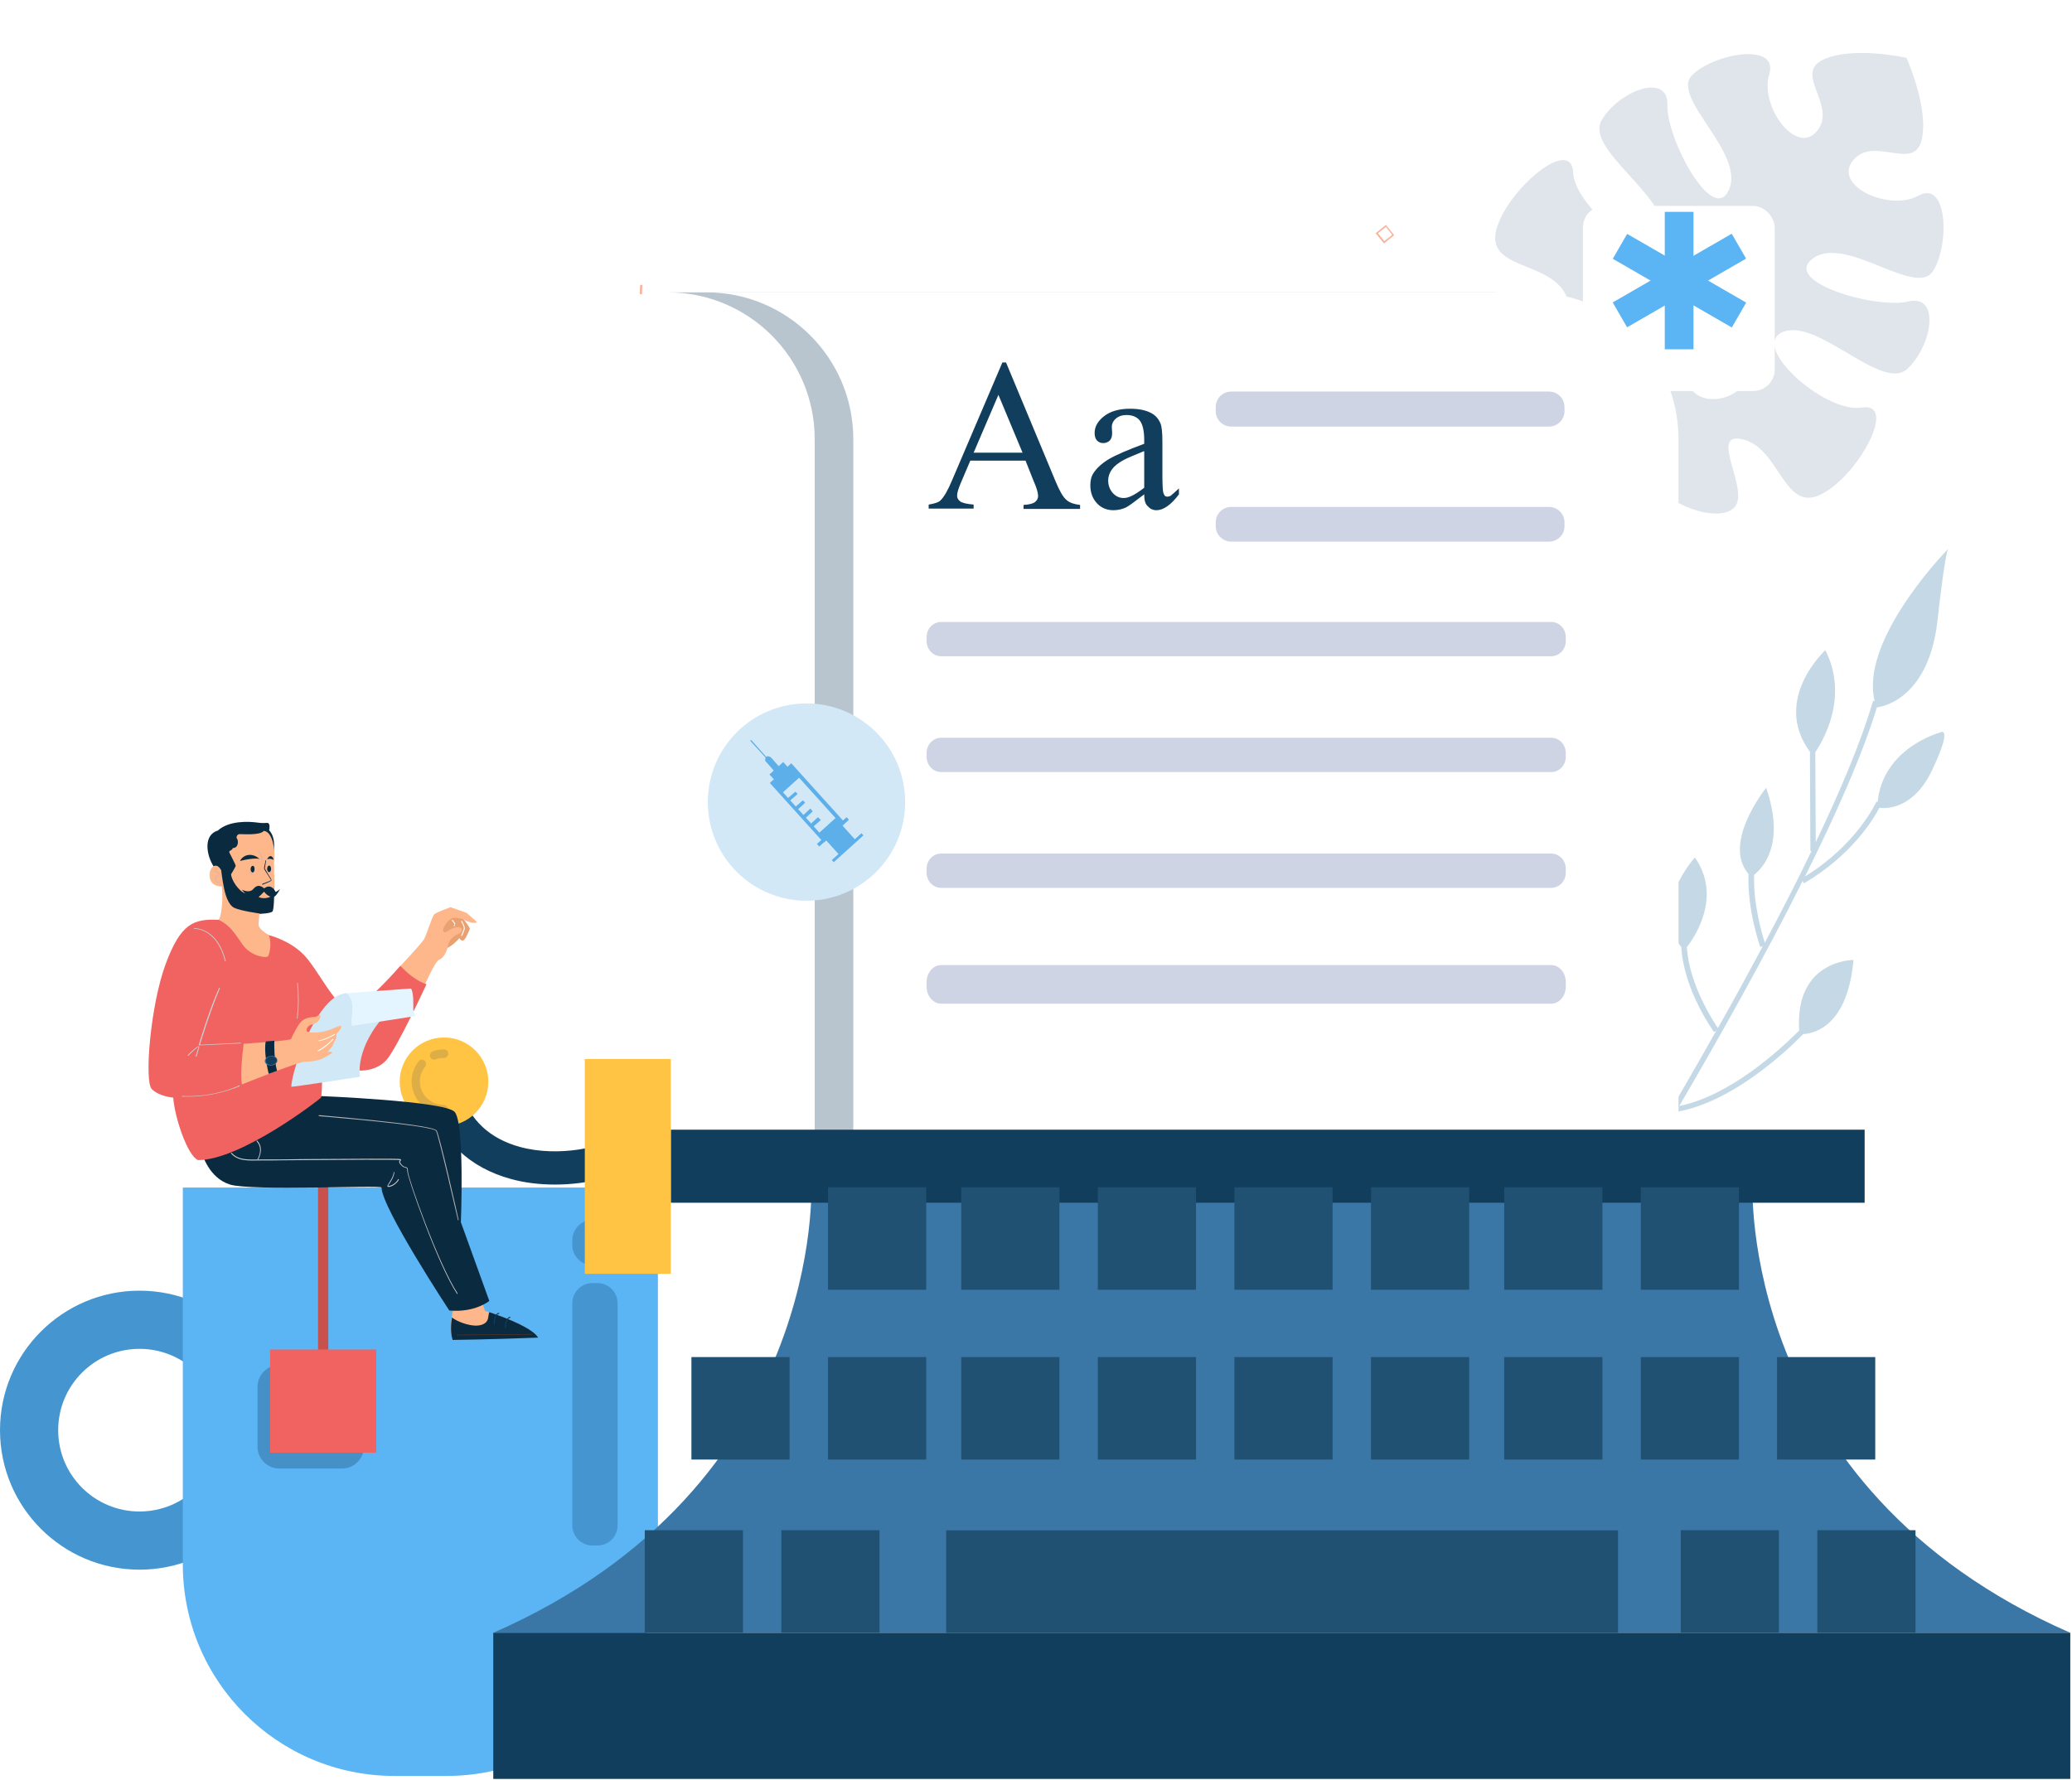 <svg width="483" height="415" viewBox="0 0 483 415" fill="none" xmlns="http://www.w3.org/2000/svg">
<path d="M433.979 95.028C425.382 96.433 407.562 80.515 415.692 77.35C423.886 74.216 438.752 91.454 444.618 85.991C450.484 80.528 452.339 68.466 444.803 70.295C437.268 72.124 414.987 65.612 422.688 60.191C430.341 54.787 446.489 69.32 450.541 63.272C454.529 57.194 454.02 41.799 447.195 45.623C440.401 49.382 427.153 43.291 431.958 37.403C436.763 31.516 446.123 40.063 447.932 32.674C449.74 25.285 444.41 13.482 444.41 13.482C444.41 13.482 431.788 10.647 424.936 13.945C418.068 17.195 428.331 24.672 423.573 30.542C418.768 36.43 410.108 24.742 412.425 17.279C414.742 9.816 399.553 12.392 394.43 17.536C389.307 22.681 406.792 35.559 403.064 44.167C399.336 52.776 388.436 32.251 388.692 24.559C388.978 16.803 377.555 21.088 373.407 27.918C369.212 34.766 389.117 45.872 387.701 54.513C386.285 63.154 367.081 48.907 366.71 40.208C366.339 31.508 351.171 44.354 348.795 53.604C346.419 62.855 361.11 60.831 364.97 68.662C368.831 76.493 353.478 69.599 350.041 73.768C346.621 77.985 354.029 90.065 360.007 90.772C365.967 91.431 376.839 84.398 384.562 86.999C388.63 94.06 383.937 106.117 385.809 111.82C387.68 117.523 401.014 122.352 404.434 118.136C407.855 113.919 397.958 100.264 406.454 102.482C414.903 104.717 415.894 119.512 424.448 115.286C433.067 111.09 442.575 93.624 433.979 95.028ZM394.799 63.92C392.029 63.355 390.458 59.847 391.223 55.988C392.005 52.176 394.852 49.502 397.557 50.037C400.327 50.602 401.899 54.111 401.133 57.969C400.416 61.812 397.552 64.438 394.799 63.92ZM402.279 92.568C398.589 93.776 394.867 92.641 393.966 89.964C393.083 87.335 395.377 84.162 399.067 82.954C402.757 81.746 406.479 82.882 407.38 85.558C408.263 88.188 406 91.296 402.279 92.568Z" fill="#DFE5EB"/>
<path d="M357.912 133.616C359.84 128.471 361.949 123.388 364.172 118.359C366.396 113.33 368.771 108.373 371.26 103.471C372.5 101.006 373.788 98.587 375.076 96.168L377.074 92.547L377.573 91.642L378.082 90.765L379.119 88.972L380.156 87.18C380.511 86.579 380.848 86.017 381.203 85.416L383.325 81.878C384.775 79.559 386.205 77.184 387.703 74.911C390.669 70.281 393.77 65.762 396.956 61.307C403.395 52.405 410.236 43.833 417.518 35.611C410.322 43.897 403.577 52.561 397.252 61.517C394.114 66.019 391.052 70.556 388.152 75.194C386.664 77.495 385.262 79.86 383.85 82.196L381.766 85.753C381.411 86.354 381.084 86.944 380.729 87.545L379.72 89.327L378.711 91.11L378.212 92.015L377.712 92.92L375.771 96.521C374.521 98.958 373.233 101.377 372.021 103.832C369.598 108.743 367.289 113.707 365.094 118.726C362.937 123.763 360.894 128.854 359.021 133.979C358.124 136.607 356.966 136.197 357.912 133.616Z" fill="#DFE5EB"/>
<path d="M370.467 253.586C364.531 244.266 375.101 233.228 375.101 233.228C380.308 244.162 373.851 251.764 371.717 253.899C371.613 264.26 376.975 275.871 377.965 278.006C384.213 267.696 392.127 254.471 400.093 240.257L399.573 240.622C399.26 240.205 392.491 230.781 391.919 220.784C384.317 211.828 395.095 199.905 395.095 199.905C401.395 208.965 395.199 218.233 393.22 220.836C393.793 229.687 399.468 238.226 400.458 239.684C403.998 233.436 407.487 227.032 410.923 220.576L410.35 220.784C410.194 220.419 407.279 212.141 407.591 203.758C401.343 196.521 411.704 183.66 411.704 183.66C416.286 196.885 410.819 202.456 408.893 203.966C408.684 210.891 410.767 217.816 411.392 219.795C415.245 212.557 418.942 205.372 422.274 198.395H422.014L421.909 175.277C412.954 163.094 425.502 151.587 425.502 151.587C430.969 162.417 425.086 172.518 423.159 175.381L423.263 196.364C429.147 184.077 433.937 172.622 436.644 163.354L437.009 163.458C433.625 149.973 451.588 130.604 454.087 128C453.722 128.99 452.994 132.634 451.64 144.714C449.453 163.979 437.53 164.916 437.53 164.916C434.145 175.954 428.053 189.752 420.764 204.331C432.896 196.885 437.373 186.992 437.425 186.888L437.686 186.992C438.935 174.392 452.056 170.852 452.056 170.852C452.056 170.852 455.597 168.456 450.494 179.338C446.173 188.606 439.873 188.554 438.102 188.346C436.644 191.106 431.594 199.436 420.504 205.945L420.191 205.424C411.34 223.127 400.822 241.819 391.45 257.856C403.217 255.461 414.672 244.995 419.41 240.257C418.317 223.752 432.063 223.804 432.063 223.804C430.709 239.164 423.003 240.934 420.347 241.09C415.505 245.984 403.582 256.866 391.138 259.157L391.034 258.533C377.444 281.702 366.302 299.197 366.041 299.562L365 298.885C365.156 298.624 370.207 290.71 377.6 278.578L377.028 278.891C376.767 278.318 370.207 265.301 370.467 253.586Z" fill="#C4D9E5"/>
<path d="M149.435 68.628C149.281 68.628 149.127 68.474 149.127 68.32C149.127 67.78 149.204 67.163 149.204 66.624C149.204 66.47 149.358 66.393 149.512 66.393C149.666 66.393 149.82 66.547 149.743 66.701C149.666 67.241 149.666 67.857 149.666 68.397C149.743 68.551 149.589 68.628 149.435 68.628Z" fill="#FBB29C"/>
<path d="M324.996 54.833L322.607 56.759L320.68 54.37L323.069 52.444L324.996 54.833ZM322.684 56.22L324.534 54.756L323.069 52.906L321.22 54.37L322.684 56.22Z" fill="#FBB29C"/>
<path opacity="0.3" d="M348.133 68.165H155.694C174.576 68.165 189.912 83.502 189.912 102.384V263.918H382.274V102.384C382.274 83.502 367.015 68.165 348.133 68.165Z" fill="#113E5D"/>
<path d="M357.133 68.165H164.694C183.576 68.165 198.912 83.502 198.912 102.384V263.918H391.274V102.384C391.274 83.502 376.015 68.165 357.133 68.165Z" fill="white"/>
<circle cx="188" cy="187.001" r="23" fill="#D2E8F7"/>
<path d="M192.02 196.463L179.452 182.544L184.452 177.949L197.02 191.868L192.02 196.463ZM180.668 182.679L192.02 195.246L195.803 191.868L184.452 179.3L180.668 182.679Z" fill="#5DAFEA"/>
<path d="M182.166 185.03L186.576 181.043L184.401 178.637L179.991 182.625L182.166 185.03Z" fill="#5DAFEA"/>
<path d="M181.539 182.963L184.747 180.064L182.572 177.658L179.364 180.558L181.539 182.963Z" fill="#5DAFEA"/>
<path d="M178.371 177.003C178.371 176.598 178.641 176.327 178.911 176.327H179.046C179.317 176.327 179.587 176.462 179.857 176.733L181.749 178.895L180.533 179.841L178.641 177.679C178.371 177.544 178.371 177.273 178.371 177.003Z" fill="#5DAFEA"/>
<path d="M192.027 195.831L196.438 191.844L195.169 190.44L190.758 194.427L192.027 195.831Z" fill="#5DAFEA"/>
<path d="M195.697 199.372L199.507 195.928L194.794 190.715L190.985 194.159L195.697 199.372Z" fill="#5DAFEA"/>
<path d="M194.352 201.016L201.269 194.763L200.816 194.262L193.899 200.515L194.352 201.016Z" fill="#5DAFEA"/>
<path d="M189.317 192.949L188.776 192.273L190.668 190.517L191.344 191.192L189.317 192.949Z" fill="#5DAFEA"/>
<path d="M183.911 186.868L183.371 186.327L185.398 184.571L185.938 185.111L183.911 186.868Z" fill="#5DAFEA"/>
<path d="M185.803 188.895L185.127 188.354L187.154 186.598L187.695 187.138L185.803 188.895Z" fill="#5DAFEA"/>
<path d="M187.56 190.922L187.02 190.246L188.911 188.49L189.452 189.165L187.56 190.922Z" fill="#5DAFEA"/>
<path d="M197.355 190.516L190.428 196.758L190.97 197.361L197.898 191.119L197.355 190.516Z" fill="#5DAFEA"/>
<path d="M180.398 178.76L174.857 172.679L175.127 172.543L180.533 178.625L180.398 178.76Z" fill="#5DAFEA"/>
<path d="M32.523 300.911C14.566 300.911 0 315.477 0 333.433C0 351.39 14.566 365.956 32.523 365.956C50.48 365.956 65.045 351.39 65.045 333.433C65.045 315.477 50.48 300.911 32.523 300.911ZM32.523 352.392C22.041 352.392 13.564 343.915 13.564 333.433C13.564 322.952 22.041 314.475 32.523 314.475C43.004 314.475 51.481 322.952 51.481 333.433C51.481 343.915 43.004 352.392 32.523 352.392Z" fill="#4596D0"/>
<path d="M104.119 414.047H91.942C64.737 414.047 42.619 392.005 42.619 364.723V276.866H153.365V364.723C153.442 391.928 131.324 414.047 104.119 414.047Z" fill="#5BB4F4"/>
<path d="M76.528 273.089H74.139V314.783H76.528V273.089Z" fill="#C8514E"/>
<path opacity="0.3" d="M79.765 342.373H65.122C62.348 342.373 60.036 340.138 60.036 337.287V323.338C60.036 320.563 62.271 318.251 65.122 318.251H79.765C82.54 318.251 84.852 320.486 84.852 323.338V337.287C84.775 340.138 82.54 342.373 79.765 342.373Z" fill="#113E5D"/>
<path d="M87.703 314.629H62.965V338.674H87.703V314.629Z" fill="#F16360"/>
<path d="M139.262 294.977H138.106C135.563 294.977 133.405 292.896 133.405 290.275V289.119C133.405 286.576 135.486 284.418 138.106 284.418H139.262C141.805 284.418 143.963 286.499 143.963 289.119V290.275C143.963 292.896 141.882 294.977 139.262 294.977Z" fill="#4596D0"/>
<path d="M139.262 360.33H138.106C135.563 360.33 133.405 358.249 133.405 355.629V303.839C133.405 301.296 135.486 299.138 138.106 299.138H139.262C141.805 299.138 143.963 301.219 143.963 303.839V355.629C143.963 358.249 141.882 360.33 139.262 360.33Z" fill="#4596D0"/>
<path d="M408.537 275.555H189.125C189.125 275.555 192.747 346.612 114.985 380.676H482.6C404.838 346.612 408.537 275.555 408.537 275.555Z" fill="#3B77A6"/>
<path d="M129.397 276.172C125.929 276.172 122.384 275.787 119.07 274.862C109.514 272.241 102.963 266.076 100.111 256.982C99.495 254.901 100.574 252.743 102.655 252.127C104.658 251.51 106.893 252.589 107.51 254.67C109.591 261.221 114.215 265.459 121.151 267.386C130.399 269.929 140.803 267.232 142.884 265.382C144.502 263.995 146.969 264.072 148.356 265.691C149.743 267.309 149.666 269.775 148.048 271.162C144.734 274.091 137.258 276.172 129.397 276.172Z" fill="#113E5D"/>
<path d="M434.663 263.379H156.371V280.411H434.663V263.379Z" fill="#113E5D"/>
<path d="M136.324 296.986H156.362V246.892H136.324V296.986Z" fill="#FFC444"/>
<path d="M103.502 262.531C109.206 262.531 113.83 257.907 113.83 252.204C113.83 246.5 109.206 241.877 103.502 241.877C97.799 241.877 93.175 246.5 93.175 252.204C93.175 257.907 97.799 262.531 103.502 262.531Z" fill="#FFC444"/>
<path d="M103.502 259.679C99.341 259.679 95.95 256.288 95.95 252.127C95.95 250.431 96.566 248.736 97.568 247.426C97.954 246.963 98.57 246.963 98.955 247.271C99.418 247.657 99.418 248.273 99.109 248.659C98.339 249.661 97.876 250.817 97.876 252.127C97.876 255.132 100.343 257.599 103.425 257.599C103.965 257.599 104.427 258.061 104.427 258.6C104.427 259.14 104.042 259.679 103.502 259.679Z" fill="#DEAE46"/>
<path d="M101.19 247.04C100.805 247.04 100.42 246.809 100.265 246.424C100.111 245.884 100.342 245.345 100.882 245.114C101.73 244.805 102.577 244.651 103.502 244.651C104.042 244.651 104.504 245.114 104.504 245.653C104.504 246.192 104.042 246.655 103.502 246.655C102.809 246.655 102.192 246.732 101.576 246.963C101.421 247.04 101.344 247.04 101.19 247.04Z" fill="#DEAE46"/>
<path d="M482.6 380.676H114.985V414.74H482.6V380.676Z" fill="#113E5D"/>
<path d="M377.171 356.785H220.569V380.676H377.171V356.785Z" fill="#205072"/>
<path d="M182.14 380.648H205.03V356.757H182.14V380.648Z" fill="#205072"/>
<path d="M150.301 380.648H173.191V356.757H150.301V380.648Z" fill="#205072"/>
<path d="M193.014 340.281H215.904V316.39H193.014V340.281Z" fill="#205072"/>
<path d="M161.175 340.281H184.064V316.39H161.175V340.281Z" fill="#205072"/>
<path d="M255.91 340.281H278.799V316.39H255.91V340.281Z" fill="#205072"/>
<path d="M224.071 340.281H246.96V316.39H224.071V340.281Z" fill="#205072"/>
<path d="M319.588 340.281H342.477V316.39H319.588V340.281Z" fill="#205072"/>
<path d="M287.749 340.281H310.638V316.39H287.749V340.281Z" fill="#205072"/>
<path d="M382.484 340.281H405.373V316.39H382.484V340.281Z" fill="#205072"/>
<path d="M414.246 340.281H437.135V316.39H414.246V340.281Z" fill="#205072"/>
<path d="M350.645 340.281H373.534V316.39H350.645V340.281Z" fill="#205072"/>
<path d="M193.014 300.698H215.904V276.806H193.014V300.698Z" fill="#205072"/>
<path d="M255.91 300.698H278.799V276.806H255.91V300.698Z" fill="#205072"/>
<path d="M224.071 300.698H246.96V276.806H224.071V300.698Z" fill="#205072"/>
<path d="M319.588 300.698H342.477V276.806H319.588V300.698Z" fill="#205072"/>
<path d="M287.749 300.698H310.638V276.806H287.749V300.698Z" fill="#205072"/>
<path d="M382.484 300.698H405.373V276.806H382.484V300.698Z" fill="#205072"/>
<path d="M350.645 300.698H373.534V276.806H350.645V300.698Z" fill="#205072"/>
<path d="M391.793 380.648H414.683V356.757H391.793V380.648Z" fill="#205072"/>
<path d="M423.633 380.648H446.522V356.757H423.633V380.648Z" fill="#205072"/>
<path d="M239.059 107.393H226.189L223.954 112.634C223.415 113.944 223.106 114.869 223.106 115.562C223.106 116.102 223.338 116.487 223.8 116.872C224.262 117.258 225.341 117.489 226.96 117.643V118.568H216.479V117.643C217.866 117.412 218.791 117.104 219.176 116.718C220.024 115.948 220.948 114.329 221.95 111.94L233.665 84.504H234.512L246.073 112.248C246.997 114.483 247.845 115.948 248.616 116.564C249.387 117.258 250.465 117.566 251.776 117.72V118.645H238.597V117.72C239.907 117.643 240.832 117.412 241.294 117.026C241.757 116.641 241.988 116.179 241.988 115.639C241.988 114.946 241.68 113.79 240.986 112.248L239.059 107.393ZM238.366 105.543L232.74 92.056L226.96 105.543H238.366Z" fill="#113E5D"/>
<path d="M266.727 115.254C264.415 117.027 262.95 118.105 262.411 118.337C261.563 118.722 260.561 118.953 259.559 118.953C258.018 118.953 256.708 118.414 255.706 117.335C254.704 116.256 254.165 114.869 254.165 113.096C254.165 112.017 254.396 111.015 254.935 110.245C255.629 109.166 256.785 108.087 258.403 107.085C260.099 106.083 262.796 104.927 266.727 103.463V102.615C266.727 100.38 266.341 98.838 265.648 97.991C264.954 97.143 263.875 96.758 262.565 96.758C261.563 96.758 260.715 97.066 260.099 97.605C259.482 98.145 259.174 98.838 259.174 99.532L259.251 100.919C259.251 101.69 259.097 102.229 258.712 102.692C258.326 103.077 257.787 103.308 257.17 103.308C256.554 103.308 256.091 103.077 255.706 102.692C255.321 102.229 255.166 101.69 255.166 100.919C255.166 99.532 255.86 98.222 257.324 97.066C258.789 95.91 260.792 95.293 263.413 95.293C265.416 95.293 267.035 95.602 268.345 96.295C269.347 96.835 270.041 97.605 270.503 98.684C270.811 99.378 270.965 100.842 270.965 103V110.63C270.965 112.788 271.042 114.098 271.12 114.56C271.197 115.023 271.351 115.331 271.505 115.562C271.659 115.716 271.89 115.793 272.121 115.793C272.353 115.793 272.584 115.716 272.815 115.639C273.123 115.408 273.817 114.792 274.819 113.867V115.254C272.969 117.72 271.197 118.953 269.578 118.953C268.807 118.953 268.114 118.645 267.651 118.105C266.958 117.566 266.727 116.641 266.727 115.254ZM266.727 113.713V105.158C264.26 106.16 262.642 106.854 261.948 107.239C260.638 107.932 259.713 108.703 259.174 109.474C258.634 110.245 258.326 111.092 258.326 112.017C258.326 113.173 258.712 114.175 259.405 114.946C260.099 115.716 260.947 116.102 261.871 116.102C263.027 116.179 264.646 115.331 266.727 113.713Z" fill="#113E5D"/>
<path d="M361.077 99.455H287.015C285.011 99.455 283.392 97.837 283.392 95.833V94.908C283.392 92.904 285.011 91.286 287.015 91.286H361.077C363.081 91.286 364.699 92.904 364.699 94.908V95.833C364.699 97.837 363.081 99.455 361.077 99.455Z" fill="#CED4E4"/>
<path d="M361.077 126.275H287.015C285.011 126.275 283.392 124.656 283.392 122.652V121.805C283.392 119.801 285.011 118.182 287.015 118.182H361.077C363.081 118.182 364.699 119.801 364.699 121.805V122.73C364.699 124.656 363.081 126.275 361.077 126.275Z" fill="#CED4E4"/>
<path d="M361.601 153.001H219.4C217.519 153.001 216 151.416 216 149.453V148.548C216 146.585 217.519 145.001 219.4 145.001H361.601C363.481 145.001 365 146.585 365 148.548V149.453C365 151.416 363.481 153.001 361.601 153.001Z" fill="#CED4E4"/>
<path d="M361.601 180.001H219.4C217.519 180.001 216 178.416 216 176.453V175.548C216 173.585 217.519 172.001 219.4 172.001H361.601C363.481 172.001 365 173.585 365 175.548V176.453C365 178.416 363.481 180.001 361.601 180.001Z" fill="#CED4E4"/>
<path d="M361.601 207.001H219.4C217.519 207.001 216 205.416 216 203.453V202.548C216 200.585 217.519 199.001 219.4 199.001H361.601C363.481 199.001 365 200.585 365 202.548V203.453C365 205.416 363.481 207.001 361.601 207.001Z" fill="#CED4E4"/>
<path d="M361.601 234.001H219.4C217.519 234.001 216 232.218 216 230.01V228.991C216 226.784 217.519 225.001 219.4 225.001H361.601C363.481 225.001 365 226.784 365 228.991V230.01C365 232.218 363.481 234.001 361.601 234.001Z" fill="#CED4E4"/>
<path d="M109.59 295.67L113.059 305.612C118.222 307.23 124.002 309.619 125.466 311.854C110.746 310.082 105.506 312.394 105.506 312.394C104.889 310.313 105.121 307.693 105.429 306.46C105.737 305.149 105.968 296.595 105.968 296.595L109.59 295.67Z" fill="#FDB78A"/>
<path d="M112.519 308.772C114.138 308.078 113.675 306.845 114.061 305.92C118.916 307.539 124.156 309.774 125.467 311.854C113.29 312.317 105.506 312.394 105.506 312.394C104.966 310.698 105.121 308.618 105.352 307.153C106.508 308.155 110.438 309.696 112.519 308.772Z" fill="#0A2A40"/>
<path d="M115.217 308.772C115.294 308.772 115.294 308.695 115.294 308.695C115.294 308.695 115.294 306.537 116.296 306.306C116.373 306.306 116.373 306.228 116.373 306.151C116.373 306.074 116.296 306.074 116.219 306.074C115.062 306.383 115.062 308.618 115.062 308.695C115.14 308.772 115.14 308.772 115.217 308.772Z" fill="#113E5D"/>
<path d="M117.837 309.697C117.914 309.697 117.914 309.619 117.914 309.619C117.914 309.619 117.914 307.462 118.916 307.23C118.993 307.23 118.993 307.153 118.993 307.076C118.993 306.999 118.916 306.999 118.839 306.999C117.683 307.307 117.683 309.542 117.683 309.619C117.76 309.697 117.76 309.697 117.837 309.697Z" fill="#113E5D"/>
<path d="M124.079 311.161C124.157 311.161 124.157 311.084 124.157 311.084C124.157 311.007 124.079 311.007 124.079 311.007L106.508 311.161C106.431 311.161 106.431 311.238 106.431 311.238C106.431 311.315 106.508 311.315 106.508 311.315L124.079 311.161Z" fill="#4F3025"/>
<path d="M46.857 268.311C47.165 269.082 48.63 274.631 53.639 276.172C58.649 277.713 88.859 276.249 88.936 276.866C89.013 281.644 104.735 305.535 104.735 305.535C110.747 306.074 114.06 303.3 114.06 303.3L107.433 284.958C107.433 284.958 108.357 261.76 105.968 259.217C103.656 256.674 74.293 255.518 74.293 255.518L46.857 268.311Z" fill="#0A2A40"/>
<path d="M107.279 218.448C105.429 220.914 103.117 221.531 103.04 221.531C102.963 221.531 102.578 219.065 102.655 218.756C102.732 218.448 104.89 216.136 104.89 216.136L107.279 218.448Z" fill="#E9A172"/>
<path d="M107.741 213.901C107.818 213.978 109.668 216.29 109.513 216.598C109.359 216.907 108.589 218.987 108.049 219.219C107.51 219.527 107.124 218.756 107.124 218.756C106.045 219.065 105.275 218.294 105.275 218.294C105.275 218.294 102.577 218.756 102.346 218.294C102.115 217.754 101.961 216.29 102.192 215.674C102.423 215.057 104.119 213.67 104.427 213.516C104.735 213.362 105.968 213.13 106.2 213.13C106.431 213.13 107.741 213.901 107.741 213.901Z" fill="#E9A172"/>
<path d="M93.406 225.153C93.406 225.153 98.339 219.912 98.878 218.91C99.418 217.909 100.728 213.747 101.19 213.207C101.653 212.668 105.044 211.512 105.044 211.512L108.743 212.822L111.132 214.903C110.824 215.596 108.666 214.749 108.204 214.44C107.741 214.132 106.585 213.978 105.737 213.978C104.89 213.978 103.04 216.136 103.348 217.061C103.657 217.986 104.658 216.521 106.2 216.213C107.818 215.905 108.126 217.138 106.97 217.677C105.814 218.14 104.658 218.987 104.427 220.529C104.119 222.07 103.348 223.38 102.346 223.766C101.344 224.151 98.57 230.625 98.57 230.625C98.57 230.625 94.871 230.316 94.717 229.546C94.562 228.621 93.406 225.153 93.406 225.153Z" fill="#FDB78A"/>
<path d="M50.942 214.44C45.162 214.209 42.156 215.211 38.611 224.768C35.066 234.324 33.602 252.127 35.374 253.899C37.147 255.672 40.383 255.903 40.383 255.903C40.692 260.45 43.697 269.467 46.164 270.469C56.26 270.469 74.525 256.288 74.833 255.903C75.141 254.901 75.141 248.119 75.141 248.119L83.773 249.583C83.773 249.583 87.626 249.892 90.092 247.117C92.558 244.343 99.418 229.469 99.418 229.469C96.104 228.39 93.329 225.153 93.329 225.153C93.329 225.153 84.852 235.018 81.692 235.249C78.455 235.48 74.062 225.769 70.671 222.456C67.357 219.142 62.579 217.986 62.579 217.986L57.878 217.446C57.955 217.446 51.944 214.132 50.942 214.44Z" fill="#F16360"/>
<path d="M90.478 235.865C82.463 244.266 83.927 251.048 83.927 251.048C83.927 251.048 67.897 253.514 67.897 253.36C68.051 249.352 73.908 232.012 80.69 231.55C85.777 232.629 90.478 235.865 90.478 235.865Z" fill="#D1E8F6"/>
<path d="M49.863 202.11C48.013 199.258 47.397 194.634 50.788 193.632C53.331 191.32 57.878 191.474 60.036 191.782C62.117 192.091 62.502 191.551 62.733 192.168C62.965 192.784 62.733 193.555 62.733 193.555C64.429 195.405 63.889 198.564 63.581 199.489C63.273 200.414 63.273 203.574 63.658 204.961C64.043 206.425 63.966 212.051 63.504 212.514C63.041 212.976 60.575 213.053 60.575 213.053C60.575 213.053 56.876 213.747 56.26 213.67C55.643 213.593 53.177 211.974 53.177 211.974L52.175 208.814L51.867 206.58C51.867 206.58 51.096 204.267 51.019 204.036C50.942 203.805 50.017 202.11 50.017 202.11H49.863Z" fill="#0A2A40"/>
<path d="M51.558 202.88C50.248 200.491 48.476 202.572 48.938 204.73C49.401 206.888 51.712 206.657 51.712 206.657C52.098 210.048 51.481 214.209 50.942 214.44C53.639 215.751 54.487 217.292 56.491 220.143C58.417 222.995 62.194 223.457 62.502 222.918C62.81 222.378 63.427 220.066 62.656 217.986C60.267 216.598 60.267 215.828 60.267 215.365C60.267 214.98 60.498 212.976 60.498 212.976C60.498 212.976 56.105 212.36 54.641 211.666C53.1 210.972 52.406 208.121 52.175 206.811C51.867 205.423 51.558 202.88 51.558 202.88Z" fill="#FDB78A"/>
<path d="M61.5 193.709C60.575 194.865 56.26 194.403 55.72 194.48C55.258 194.557 55.027 195.251 55.181 195.405C55.643 195.944 55.643 197.717 54.256 197.717C54.102 198.41 53.254 198.179 53.485 198.796C53.717 199.335 54.95 201.57 54.95 201.878C54.873 202.187 53.871 203.805 53.871 203.805C53.871 205.115 55.72 207.89 57.184 208.275C58.649 208.66 59.651 208.583 59.805 208.737C60.653 209.816 63.35 209.508 63.658 208.352C63.967 207.196 64.044 205.269 63.967 204.499C63.889 203.805 63.812 200.876 63.967 199.566C64.044 198.333 63.658 193.94 61.5 193.709Z" fill="#FDB78A"/>
<path d="M61.577 207.119C60.73 206.425 59.959 206.194 59.034 207.273C58.109 208.352 56.414 207.427 56.414 207.427C56.722 207.967 58.726 210.048 59.651 209.585C60.575 209.046 61.5 207.89 61.577 207.89C62.117 208.737 63.35 209.431 63.967 209.046C64.583 208.66 65.277 207.273 65.277 207.273C65.277 207.273 64.275 208.121 64.198 207.89C64.121 207.659 63.196 205.886 61.577 207.119Z" fill="#0A2A40"/>
<path d="M61.269 209.046C61.115 209.046 61.038 209.046 60.884 209.046C60.807 209.046 60.807 208.969 60.807 208.892C60.807 208.815 60.884 208.814 60.961 208.814C61.5 208.892 62.117 208.737 62.117 208.737C62.194 208.737 62.194 208.737 62.271 208.814C62.348 208.892 62.271 208.892 62.194 208.969C62.04 208.892 61.654 209.046 61.269 209.046Z" fill="#E0B3A8"/>
<path d="M61.192 206.271C61.115 206.271 61.115 206.271 61.115 206.194C61.115 206.117 61.115 206.117 61.192 206.04C62.039 205.732 63.041 205.346 63.196 205.192C63.118 205.038 62.733 204.422 62.425 203.959C61.962 203.266 61.654 202.803 61.577 202.572C61.5 202.341 61.654 201.801 61.808 201.108C61.885 200.876 61.885 200.722 61.885 200.645C61.885 200.568 61.962 200.568 61.962 200.568C62.039 200.568 62.04 200.645 62.04 200.645C62.04 200.722 62.039 200.876 61.962 201.108C61.885 201.57 61.731 202.264 61.731 202.495C61.808 202.649 62.194 203.266 62.502 203.805C63.196 204.884 63.273 205.038 63.273 205.192C63.35 205.269 63.35 205.424 61.192 206.271Z" fill="#0A2A40"/>
<path d="M58.88 203.959C58.803 203.959 58.649 203.959 58.572 203.882C58.341 203.728 58.186 203.574 58.109 203.189C58.109 203.112 58.109 203.111 58.187 203.034C58.264 203.034 58.264 203.034 58.341 203.111C58.418 203.343 58.495 203.574 58.726 203.651C58.88 203.728 59.034 203.728 59.034 203.728C59.111 203.728 59.111 203.728 59.188 203.805C59.188 203.882 59.188 203.882 59.111 203.959C59.034 203.959 58.957 203.959 58.88 203.959Z" fill="#E0B3A8"/>
<path d="M51.096 205.886C50.403 205.886 50.171 205.423 50.094 205.038C50.094 204.576 50.403 204.036 51.096 203.959C51.019 203.805 50.788 203.497 50.557 203.343C50.325 203.189 50.094 203.189 49.863 203.266C49.786 203.266 49.786 203.266 49.709 203.189C49.709 203.111 49.709 203.111 49.786 203.034C50.711 202.803 51.173 203.651 51.25 203.805C51.327 203.959 51.327 204.036 51.327 204.113H51.25C50.634 204.19 50.325 204.653 50.325 205.038C50.325 205.346 50.557 205.655 51.096 205.655C51.173 205.655 51.173 205.732 51.173 205.732C51.173 205.809 51.173 205.886 51.096 205.886Z" fill="#E0B3A8"/>
<path d="M52.483 224.151C52.406 224.151 52.406 224.151 52.406 224.074C52.406 223.997 51.096 216.907 45.239 216.521C45.162 216.521 45.162 216.444 45.162 216.444C45.162 216.367 45.239 216.367 45.239 216.367C51.327 216.753 52.56 223.997 52.638 224.074C52.56 224.074 52.56 224.074 52.483 224.151Z" fill="#CCCCCC"/>
<path d="M46.395 243.726H46.318V243.649C46.318 243.572 48.707 235.557 51.019 230.394C51.019 230.316 51.096 230.316 51.173 230.316C51.25 230.316 51.25 230.394 51.25 230.471C49.169 235.326 46.934 242.493 46.626 243.572L56.105 243.11C56.183 243.11 56.183 243.187 56.183 243.187C56.183 243.264 56.105 243.264 56.105 243.264L46.395 243.726Z" fill="#CCCCCC"/>
<path d="M45.701 246.347C45.624 246.347 45.624 246.27 45.624 246.192C45.624 246.192 46.164 244.574 46.241 244.112C45.932 244.189 45.008 245.036 43.929 246.115C43.852 246.192 43.852 246.192 43.775 246.115C43.697 246.038 43.697 246.038 43.775 245.961C44.16 245.576 46.01 243.726 46.395 243.957C46.395 243.957 46.472 244.035 46.472 244.112C46.395 244.497 45.855 246.192 45.855 246.27C45.778 246.27 45.701 246.347 45.701 246.347Z" fill="#CCCCCC"/>
<path d="M43.929 255.672C43.466 255.672 43.004 255.672 42.465 255.672C42.387 255.672 42.388 255.595 42.388 255.595C42.388 255.518 42.465 255.518 42.465 255.518C49.94 255.903 55.72 253.129 55.72 253.052C55.797 253.052 55.797 253.052 55.874 253.129C55.951 253.206 55.874 253.206 55.797 253.283C55.797 253.206 50.711 255.672 43.929 255.672Z" fill="#CCCCCC"/>
<path d="M69.284 237.484C69.207 237.484 69.207 237.407 69.207 237.33C69.207 237.33 69.669 234.555 69.284 229.238C69.284 229.16 69.284 229.16 69.361 229.16C69.438 229.16 69.438 229.16 69.438 229.238C69.901 234.555 69.361 237.33 69.361 237.407C69.361 237.484 69.361 237.484 69.284 237.484Z" fill="#CCCCCC"/>
<path d="M106.816 284.495C106.739 284.495 106.739 284.495 106.739 284.418C106.662 284.187 102.346 265.074 101.653 263.687C101.344 263.147 96.72 262.146 76.143 260.373C74.987 260.296 74.448 260.219 74.371 260.219C74.293 260.219 74.293 260.142 74.293 260.065C74.293 259.988 74.371 259.988 74.448 259.988C74.525 259.988 75.218 260.065 76.143 260.142C93.252 261.683 101.344 262.762 101.807 263.61C102.577 264.997 106.739 283.571 106.893 284.341C106.893 284.418 106.893 284.495 106.816 284.495Z" fill="#B3B3B3"/>
<path d="M90.555 276.711C90.478 276.711 90.401 276.711 90.323 276.634C90.246 276.48 90.401 276.249 90.632 275.864C91.017 275.247 91.634 274.399 91.788 273.32C91.788 273.243 91.865 273.243 91.865 273.243C91.942 273.243 91.942 273.32 91.942 273.32C91.788 274.476 91.171 275.401 90.786 275.941C90.632 276.172 90.478 276.403 90.478 276.48C90.478 276.48 90.555 276.48 90.786 276.48C92.096 276.172 92.79 275.016 92.79 274.939C92.79 274.862 92.867 274.862 92.944 274.939C93.021 274.939 93.021 275.016 92.944 275.093C92.944 275.17 92.173 276.403 90.786 276.711C90.709 276.711 90.632 276.711 90.555 276.711Z" fill="#CCCCCC"/>
<path d="M60.113 270.392C60.036 270.315 60.036 270.315 60.036 270.238C60.036 270.238 61.5 267.849 59.805 266.076C59.805 265.999 59.805 265.999 59.805 265.922C59.882 265.922 59.882 265.922 59.959 265.922C61.731 267.772 60.19 270.315 60.19 270.315C60.19 270.315 60.19 270.392 60.113 270.392Z" fill="#CCCCCC"/>
<path d="M106.585 301.681C106.585 301.681 106.508 301.681 106.508 301.604C102.038 294.822 94.948 274.476 94.948 273.089C94.948 272.319 94.794 272.319 94.485 272.241C94.254 272.164 93.869 272.087 93.484 271.625C92.867 271.008 93.021 270.7 93.252 270.469C92.79 270.315 79.611 270.392 70.903 270.469C67.281 270.469 64.352 270.546 63.119 270.546C62.348 270.546 61.654 270.546 60.961 270.546C57.724 270.623 55.412 270.7 53.871 268.928C53.871 268.851 53.871 268.851 53.871 268.773C53.948 268.773 53.948 268.773 54.025 268.773C55.489 270.469 57.724 270.392 60.961 270.315C61.654 270.315 62.348 270.315 63.119 270.315C64.352 270.315 67.203 270.315 70.903 270.238C83.002 270.161 93.021 270.084 93.329 270.238C93.406 270.238 93.484 270.315 93.484 270.392C93.484 270.469 93.406 270.546 93.406 270.623C93.252 270.777 93.098 270.931 93.638 271.548C94.023 271.933 94.331 272.087 94.562 272.087C94.948 272.164 95.102 272.319 95.102 273.166C95.102 274.554 102.192 294.745 106.662 301.527C106.662 301.604 106.662 301.681 106.585 301.681Z" fill="#CCCCCC"/>
<path d="M55.951 200.722C59.342 199.875 60.498 200.26 60.498 200.26C58.803 198.719 56.722 199.181 55.951 200.722Z" fill="#0A2A40"/>
<path d="M60.961 200.491C60.884 200.491 60.884 200.491 60.961 200.491C60.884 200.414 60.884 200.414 60.884 200.337C60.961 200.26 60.961 199.258 60.113 198.564C60.036 198.564 60.036 198.487 60.113 198.41C60.113 198.333 60.19 198.333 60.267 198.41C61.192 199.181 61.269 200.26 61.115 200.414C60.961 200.491 60.961 200.491 60.961 200.491Z" fill="#E0B3A8"/>
<path d="M59.342 202.649C59.342 203.111 59.111 203.42 58.88 203.42C58.649 203.42 58.417 203.034 58.417 202.649C58.417 202.187 58.649 201.878 58.88 201.878C59.188 201.801 59.342 202.187 59.342 202.649Z" fill="#0A2A40"/>
<path d="M63.196 202.572C63.196 203.034 62.964 203.343 62.733 203.343C62.502 203.343 62.271 202.957 62.271 202.572C62.271 202.11 62.502 201.801 62.733 201.801C62.964 201.801 63.196 202.11 63.196 202.572Z" fill="#0A2A40"/>
<path d="M62.271 200.337C63.118 200.029 63.812 200.491 63.812 200.491C63.427 199.104 62.579 199.566 62.271 200.337Z" fill="#0A2A40"/>
<path d="M56.799 243.341C55.797 251.202 56.414 252.82 56.414 252.82C56.414 252.82 69.823 247.426 71.211 247.503C72.598 247.58 74.602 247.117 75.141 246.809C75.604 246.578 77.453 245.499 77.453 245.499C77.453 245.268 76.991 245.036 76.297 245.345C77.068 244.42 77.916 243.418 77.839 242.956C78.686 242.031 78.378 241.106 78.378 241.106C79.303 240.181 79.919 239.179 79.303 239.179C78.686 239.179 77.068 240.258 75.064 240.566C73.138 240.875 71.365 240.721 71.442 240.258C71.519 239.796 71.596 239.102 72.906 238.794C74.525 238.409 74.91 236.79 74.602 236.636C74.293 236.482 73.908 237.098 73.369 237.098C72.829 237.098 71.134 237.253 70.286 238.1C69.361 238.948 68.051 241.8 67.82 242.262C67.434 242.647 56.799 243.341 56.799 243.341Z" fill="#FDB78A"/>
<path d="M61.963 242.802C61.423 244.882 62.425 249.661 62.656 250.354L64.583 249.661C63.889 247.272 63.889 242.956 63.966 242.647C62.733 242.724 61.963 242.802 61.963 242.802Z" fill="#0A2A40"/>
<path d="M64.66 247.117C64.737 247.734 64.121 248.35 63.35 248.427C62.579 248.505 61.808 248.119 61.731 247.503C61.654 246.886 62.271 246.27 63.041 246.193C63.889 246.038 64.583 246.501 64.66 247.117Z" fill="#446F8C"/>
<path d="M64.506 247.117C64.583 247.657 64.043 248.119 63.35 248.273C62.656 248.35 62.04 247.965 61.963 247.426C61.886 246.886 62.425 246.424 63.119 246.27C63.812 246.27 64.429 246.578 64.506 247.117Z" fill="#113E5D"/>
<path d="M74.371 242.724C74.293 242.724 74.293 242.647 74.293 242.647C74.293 242.57 74.293 242.57 74.371 242.57C74.371 242.57 75.604 242.416 77.916 241.106C77.993 241.106 77.993 241.106 78.07 241.106C78.07 241.183 78.07 241.183 78.07 241.26C75.681 242.57 74.448 242.724 74.371 242.724C74.448 242.724 74.448 242.724 74.371 242.724Z" fill="white"/>
<path d="M74.139 245.113C74.139 245.113 74.062 245.114 74.062 245.036C74.062 244.959 74.062 244.959 74.139 244.882C74.139 244.882 75.758 244.112 77.53 242.262C77.53 242.185 77.607 242.185 77.684 242.262C77.761 242.262 77.761 242.339 77.684 242.416C75.835 244.343 74.216 245.113 74.139 245.113Z" fill="white"/>
<path d="M80.767 231.55C83.465 233.707 81.23 238.486 82.154 239.179L96.951 236.867C96.951 236.867 96.335 235.942 96.335 235.326C96.335 234.632 96.489 231.318 95.795 230.471L80.767 231.55Z" fill="#E4F5FF"/>
<path d="M105.891 215.982C105.814 215.982 105.814 215.905 105.814 215.828L105.969 215.442L105.352 214.595C105.352 214.518 105.352 214.518 105.352 214.44C105.429 214.44 105.429 214.44 105.506 214.44L106.123 215.288V215.365L105.969 215.828C106.046 215.905 105.969 215.982 105.891 215.982Z" fill="white"/>
<path d="M107.587 218.217C107.587 218.217 107.51 218.217 107.587 218.217C107.51 218.217 107.51 218.14 107.51 218.063C107.664 217.677 108.127 216.675 108.127 216.367C108.127 216.059 107.741 215.211 107.587 214.98C107.587 214.903 107.51 214.826 107.51 214.826C107.51 214.749 107.51 214.749 107.587 214.672C107.664 214.672 107.664 214.672 107.741 214.749C107.741 214.749 107.741 214.826 107.818 214.903C108.049 215.442 108.358 216.059 108.358 216.367C108.358 216.83 107.741 218.063 107.741 218.14C107.664 218.217 107.587 218.217 107.587 218.217Z" fill="white"/>
<g filter="url(#filter0_d)">
<rect x="369" y="44.001" width="44.699" height="43.158" rx="5" fill="white"/>
</g>
<path d="M394.77 49.395H388.071V81.432H394.77V49.395Z" fill="#5BB4F4"/>
<path d="M407.029 60.292L403.68 54.491L375.936 70.51L379.285 76.31L407.029 60.292Z" fill="#5BB4F4"/>
<path d="M403.699 76.351L407.049 70.55L379.305 54.532L375.956 60.333L403.699 76.351Z" fill="#5BB4F4"/>
<defs>
<filter id="filter0_d" x="366" y="44.001" width="50.699" height="50.158" filterUnits="userSpaceOnUse" color-interpolation-filters="sRGB">
<feFlood flood-opacity="0" result="BackgroundImageFix"/>
<feColorMatrix in="SourceAlpha" type="matrix" values="0 0 0 0 0 0 0 0 0 0 0 0 0 0 0 0 0 0 127 0"/>
<feOffset dy="4"/>
<feGaussianBlur stdDeviation="1.5"/>
<feColorMatrix type="matrix" values="0 0 0 0 0.682 0 0 0 0 0.775 0 0 0 0 0.867 0 0 0 0.6 0"/>
<feBlend mode="normal" in2="BackgroundImageFix" result="effect1_dropShadow"/>
<feBlend mode="normal" in="SourceGraphic" in2="effect1_dropShadow" result="shape"/>
</filter>
</defs>
</svg>
